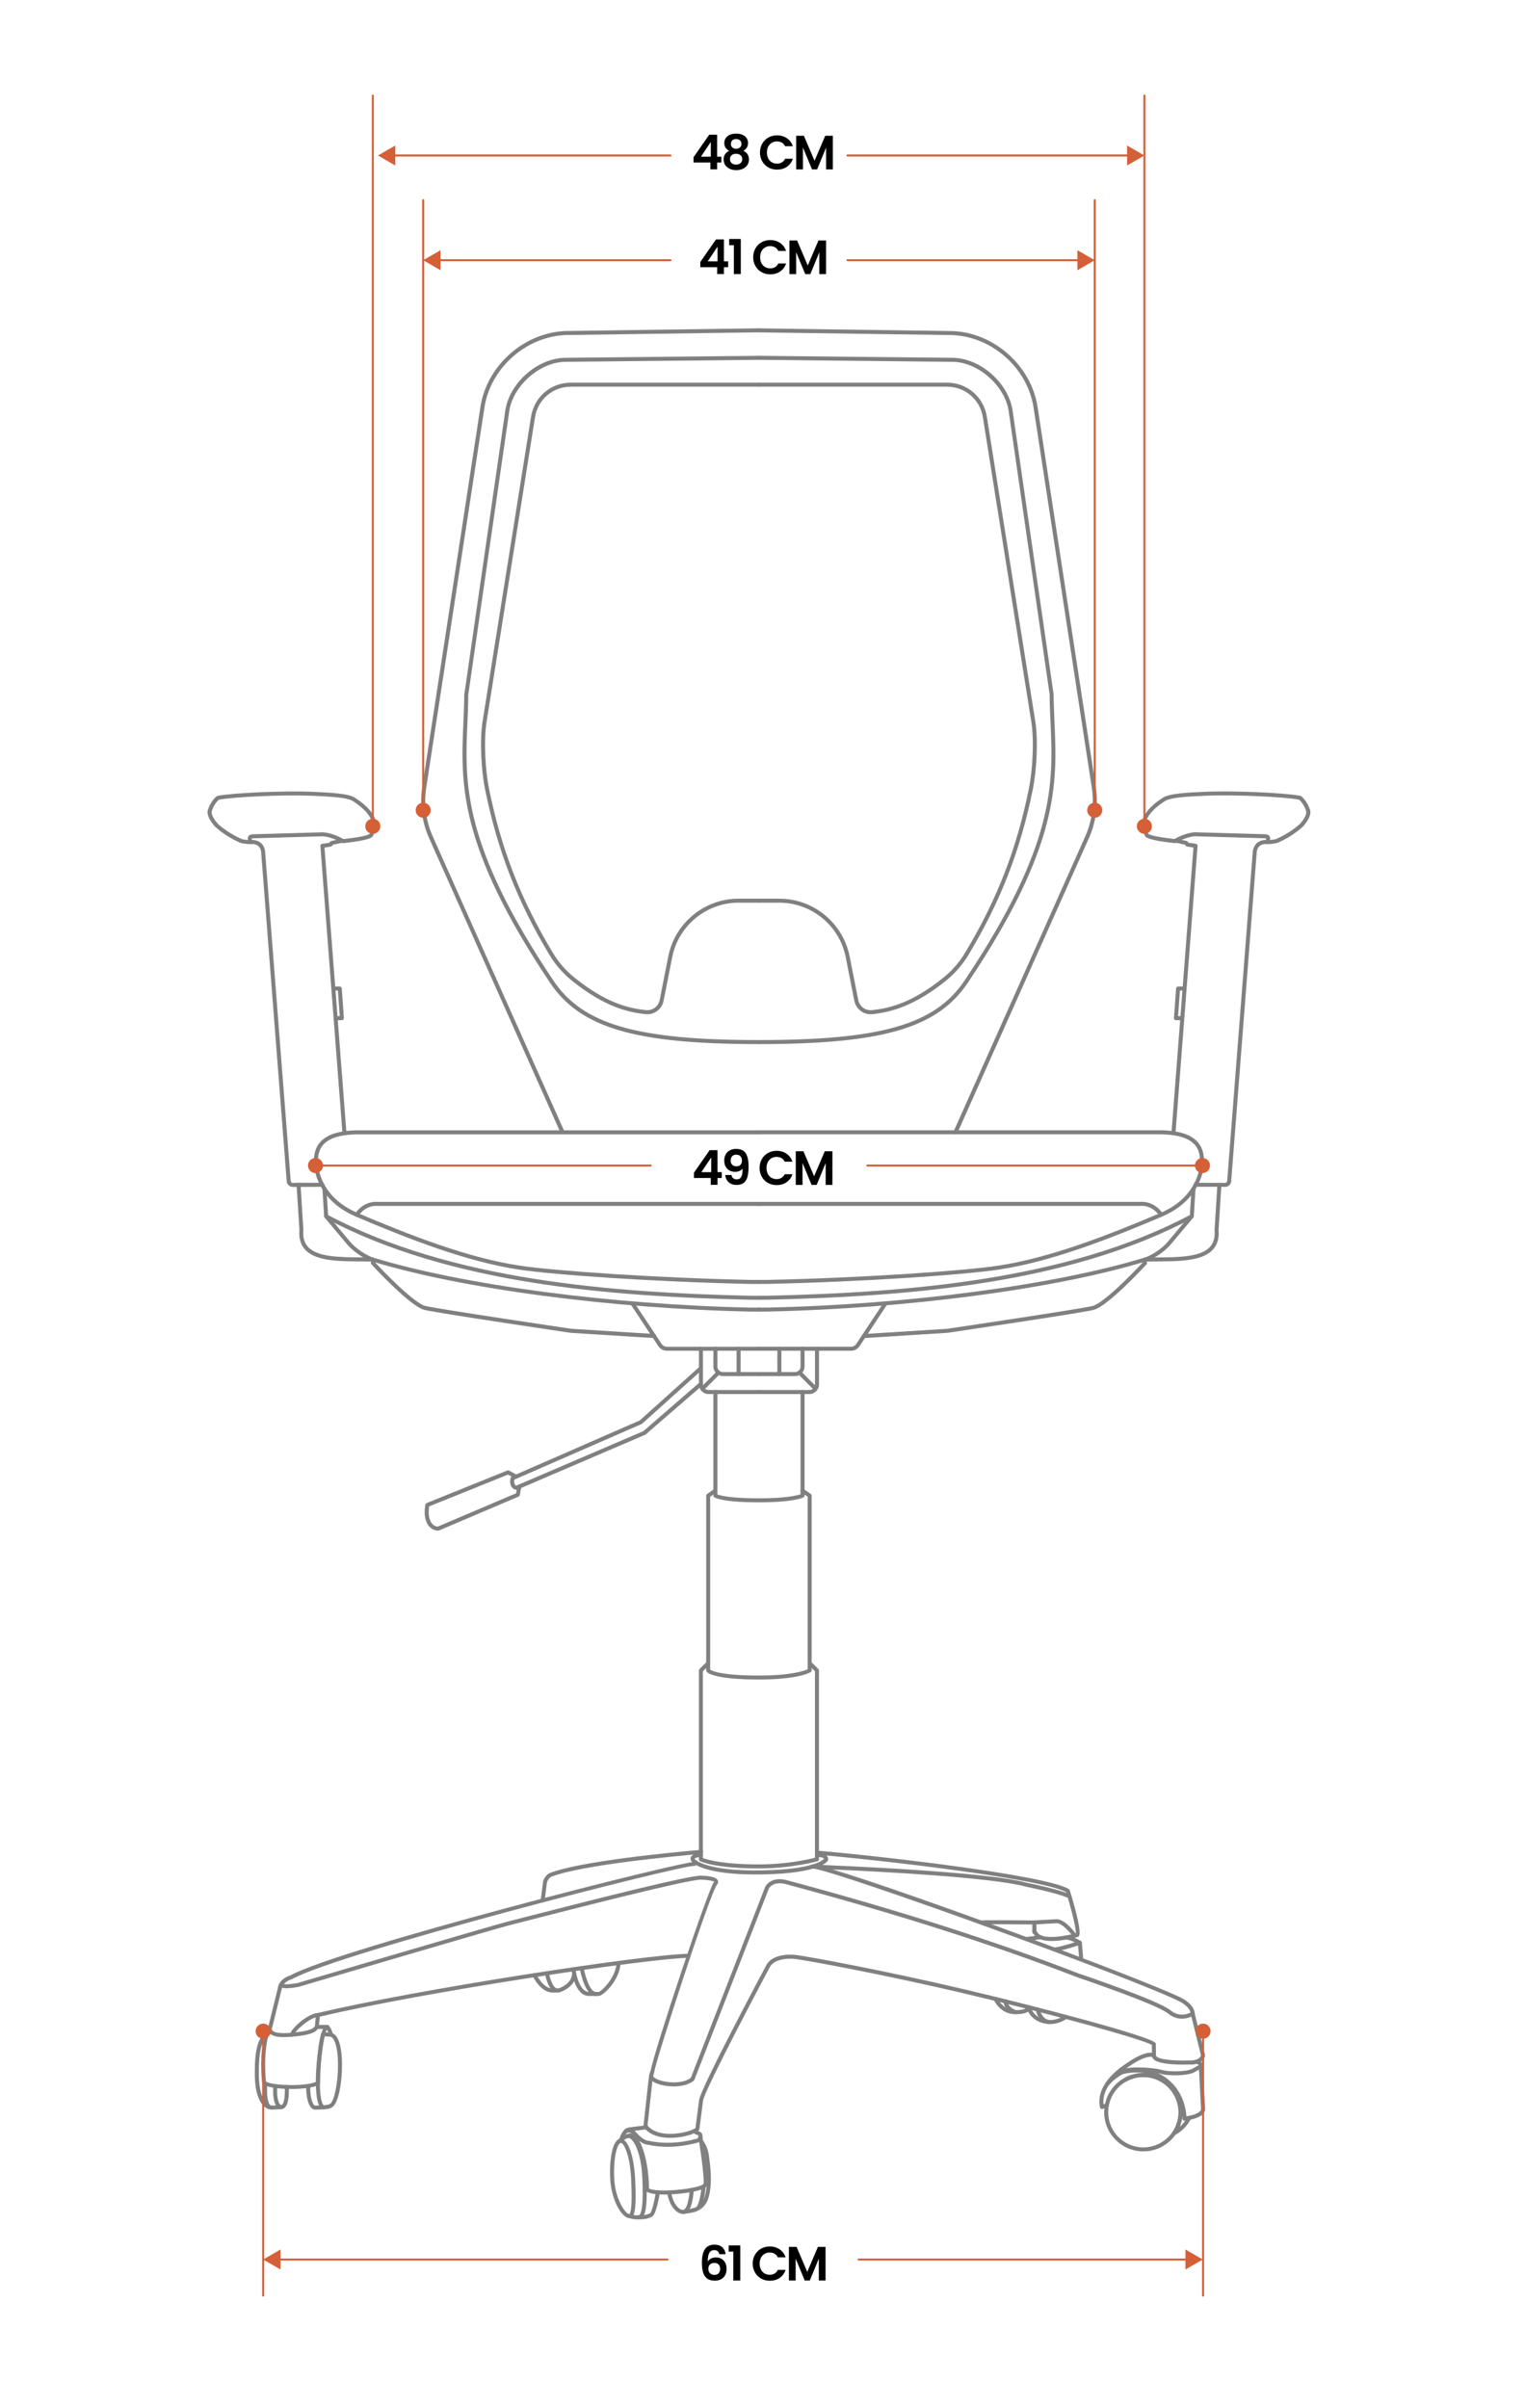 <?xml version="1.0" encoding="utf-8"?>
<!-- Generator: Adobe Illustrator 26.1.0, SVG Export Plug-In . SVG Version: 6.00 Build 0)  -->
<svg version="1.1" xmlns="http://www.w3.org/2000/svg" xmlns:xlink="http://www.w3.org/1999/xlink" x="0px" y="0px"
	 viewBox="0 0 380 600" style="enable-background:new 0 0 380 600;" xml:space="preserve">
<style type="text/css">
	.st0{fill:#808080;}
	.st1{fill:none;stroke:#808080;stroke-linecap:round;stroke-linejoin:round;stroke-miterlimit:10;}
	.st2{fill:#D55F37;}
	.st3{opacity:0.8;fill:#FFFFFF;}
	.st4{fill:#FFFFFF;}
</style>
<g id="Capa_4">
</g>
<g id="Capa_3">
</g>
<g id="Capa_2">
	<g>
		<g>
			<g>
				<g>
					<path class="st0" d="M62.13,210.3c-0.53,0-1.18-0.08-2.04-0.24c-0.04-0.01-0.07-0.02-0.11-0.03c-2.38-1.03-4.52-2.38-6.35-4.02
						c-1.04-1.19-2.04-2.55-1.89-4c0-0.04,0.01-0.07,0.02-0.1c0.5-1.53,1.25-2.72,2.22-3.52c0.06-0.05,0.14-0.09,0.22-0.1
						c3.92-0.77,16.81-1.32,23.77-1.01c5.05,0.23,8.49,0.44,10.26,1.34c2.71,1.72,4.33,3.35,5.15,5.17
						c0.02,0.04,0.03,0.08,0.04,0.13c0.3,1.89,0.12,3.35-0.57,4.48c-0.03,0.06-0.08,0.11-0.13,0.15c-0.81,0.59-2.96,1.04-7.2,1.52
						c-0.11,0.01-0.21-0.01-0.3-0.06c-1.71-0.98-3.27-1.52-4.76-1.65l-17.44,0.5c-0.22,0.01-0.3,0.04-0.32,0.06
						c0.01,0.01,0,0.18,0.26,0.62c0.08,0.15,0.09,0.33,0.01,0.48s-0.23,0.25-0.39,0.27C62.45,210.29,62.3,210.3,62.13,210.3z
						 M60.34,209.09c0.42,0.08,0.95,0.17,1.45,0.2c-0.07-0.29-0.09-0.6,0.07-0.88c0.2-0.35,0.58-0.54,1.15-0.55l17.5-0.5
						c1.65,0.15,3.29,0.7,5.08,1.7c3.6-0.41,5.78-0.84,6.48-1.27c0.5-0.9,0.63-2.1,0.39-3.65c-0.74-1.61-2.24-3.09-4.7-4.66
						c-1.55-0.78-4.9-0.99-9.81-1.21c-7.4-0.33-19.71,0.28-23.41,0.97c-0.77,0.67-1.37,1.65-1.8,2.93
						c-0.08,1.06,0.81,2.23,1.61,3.14C56.05,206.82,58.08,208.1,60.34,209.09z"/>
					<path class="st0" d="M85.83,282.78c-0.26,0-0.48-0.2-0.5-0.46l-5.5-71.55c-0.02-0.26,0.16-0.49,0.42-0.53l1.83-0.27l0.16-0.23
						c0.07-0.1,0.18-0.17,0.3-0.2l2.63-0.57c0.27-0.06,0.54,0.11,0.59,0.38c0.06,0.27-0.11,0.54-0.38,0.59l-2.44,0.53l-0.17,0.25
						c-0.08,0.11-0.2,0.19-0.33,0.21l-1.58,0.24l5.47,71.08c0.02,0.28-0.18,0.52-0.46,0.54C85.85,282.78,85.84,282.78,85.83,282.78z
						"/>
					<path class="st0" d="M72.94,295.71c-0.78,0-1.44-0.62-1.5-1.41l-6.39-82.24c-0.27-1.25-1.04-1.82-2.49-1.78
						c-0.26,0.03-0.5-0.21-0.51-0.49c-0.01-0.28,0.21-0.51,0.49-0.51c1.96-0.04,3.13,0.87,3.5,2.64l6.4,82.31
						c0.02,0.27,0.25,0.49,0.5,0.49c0,0,0.01,0,0.01,0l0.93-0.03l6.45,0c0.28,0,0.5,0.22,0.5,0.5s-0.22,0.5-0.5,0.5l-7.35,0.03
						C72.97,295.71,72.95,295.71,72.94,295.71z"/>
					<path class="st0" d="M85.2,254.17h-1.44c-0.28,0-0.5-0.22-0.5-0.5s0.22-0.5,0.5-0.5h0.9l-0.46-6.38h-1.02
						c-0.28,0-0.5-0.22-0.5-0.5s0.22-0.5,0.5-0.5h1.48c0.26,0,0.48,0.2,0.5,0.46l0.53,7.38c0.01,0.14-0.04,0.27-0.13,0.38
						C85.47,254.11,85.34,254.17,85.2,254.17z"/>
					<path class="st0" d="M189.12,319.89h-2.08c-23.41-0.49-48.67-2.23-57.58-3.55c-13.13-1.94-27.98-7.78-40.77-13.22
						c-6.84-2.91-9.31-7.66-10.17-11.13c-0.62-3.19-0.26-5.55,1.09-7.23c1.61-2.01,4.6-3.03,9.13-3.14h100.37
						c0.28,0,0.5,0.22,0.5,0.5s-0.22,0.5-0.5,0.5H88.76c-4.2,0.1-6.94,1-8.36,2.77c-1.16,1.44-1.45,3.53-0.89,6.38
						c0.8,3.23,3.12,7.68,9.58,10.43c12.73,5.42,27.51,11.23,40.53,13.15c8.88,1.31,34.08,3.05,57.44,3.54h2.06
						c0.28,0,0.5,0.22,0.5,0.5S189.39,319.89,189.12,319.89z"/>
					<path class="st0" d="M189.12,323.83h-2.08c-35.04-0.81-75.03-3.87-106.01-20.35c-0.15-0.08-0.25-0.24-0.26-0.41l-0.43-6.89
						c-0.02-0.28,0.19-0.51,0.47-0.53c0.31-0.01,0.51,0.19,0.53,0.47l0.41,6.61c30.76,16.27,70.48,19.3,105.3,20.11h2.06
						c0.28,0,0.5,0.22,0.5,0.5S189.39,323.83,189.12,323.83z"/>
					<path class="st0" d="M189.12,326.78h-2.08c-34.86-0.74-71.86-5.64-94.28-12.49c-2.26-0.69-4.95-2.69-6.24-4.23l-5.63-6.7
						c-0.18-0.21-0.15-0.53,0.06-0.7c0.21-0.18,0.53-0.15,0.7,0.06l5.63,6.7c1.17,1.39,3.71,3.29,5.77,3.92
						c22.34,6.83,59.24,11.72,94,12.45h2.06c0.28,0,0.5,0.22,0.5,0.5S189.39,326.78,189.12,326.78z"/>
					<path class="st0" d="M92.91,314.31c0,0-0.01,0-0.01,0c-0.97-0.02-1.97-0.03-2.97-0.03c-5.55-0.03-11.29-0.06-13.92-2.95
						c-1.11-1.21-1.58-2.86-1.4-4.9l-0.72-11.23c-0.02-0.28,0.19-0.51,0.47-0.53c0.29-0.02,0.51,0.19,0.53,0.47l0.71,11.3
						c-0.16,1.85,0.22,3.2,1.14,4.21c2.34,2.56,7.85,2.59,13.19,2.62c1.01,0.01,2.01,0.01,2.99,0.03c0.28,0.01,0.49,0.24,0.49,0.51
						C93.4,314.1,93.18,314.31,92.91,314.31z"/>
					<path class="st0" d="M162.97,333.37c-0.01,0-0.02,0-0.03,0l-20.72-1.3c-1.39-0.2-33.07-4.89-36.48-5.72
						c-3.53-0.86-12.81-10.93-13.21-11.36c-0.19-0.2-0.17-0.52,0.03-0.71c0.2-0.19,0.52-0.17,0.71,0.03
						c2.62,2.86,10.02,10.41,12.71,11.06c3.36,0.81,36.02,5.64,36.35,5.69l20.68,1.3c0.28,0.02,0.49,0.25,0.47,0.53
						C163.45,333.17,163.23,333.37,162.97,333.37z"/>
					<path class="st0" d="M189.12,336.53h-22.96c-0.85,0-1.64-0.42-2.11-1.13l-6.87-10.37c-0.15-0.23-0.09-0.54,0.14-0.69
						c0.23-0.15,0.54-0.09,0.69,0.14l6.87,10.37c0.29,0.43,0.76,0.69,1.28,0.69h22.96c0.28,0,0.5,0.22,0.5,0.5
						S189.39,336.53,189.12,336.53z"/>
					<path class="st0" d="M140.18,282.62c-0.19,0-0.37-0.11-0.46-0.3l-32.86-73.64c-1.72-3.92-2.29-8.22-1.67-12.45l14.51-94.75
						c1.52-10.37,10.92-18.72,21.4-19.01l48.01-0.67c0.31-0.01,0.5,0.22,0.51,0.49s-0.22,0.5-0.49,0.51l-48,0.67
						c-10,0.28-18.98,8.26-20.43,18.16l-14.51,94.75c-0.59,4.04-0.04,8.16,1.6,11.9l32.86,73.64c0.11,0.25,0,0.55-0.25,0.66
						C140.32,282.6,140.25,282.62,140.18,282.62z"/>
					<path class="st0" d="M161.28,252.7c-0.16,0-0.32-0.01-0.48-0.03c-4.5-0.5-10.18-1.87-18.13-8.2c-2.3-1.83-4.24-4.04-5.76-6.56
						c-8.02-13.33-12.97-26.07-16.05-41.28c-0.91-4.48-1.38-12.05-0.6-16.96l12.07-75.88c0.78-4.9,4.94-8.45,9.9-8.45h46.89
						c0.28,0,0.5,0.22,0.5,0.5s-0.22,0.5-0.5,0.5h-46.89c-4.46,0-8.21,3.2-8.91,7.61l-12.07,75.88c-0.76,4.79-0.3,12.21,0.59,16.6
						c3.05,15.1,7.96,27.73,15.93,40.96c1.45,2.42,3.31,4.53,5.52,6.29c7.73,6.15,13.04,7.47,17.62,7.99
						c1.65,0.19,3.15-0.9,3.47-2.53l2.14-10.84c1.65-8.35,9.01-14.4,17.52-14.4h5.09c0.28,0,0.5,0.22,0.5,0.5s-0.22,0.5-0.5,0.5
						h-5.09c-8.03,0-14.99,5.72-16.54,13.6l-2.14,10.84C164.96,251.32,163.26,252.7,161.28,252.7z"/>
					<path class="st0" d="M189.12,260.13c-30.88,0-44.5-4-52.07-15.29c-22.94-34.24-22.25-49.79-21.58-64.83
						c0.1-2.27,0.2-4.62,0.22-6.97l10.2-70.62c0.93-6.84,7.8-13.04,14.71-13.27l48.52-0.5c0,0,0,0,0,0c0.27,0,0.5,0.22,0.5,0.49
						c0,0.28-0.22,0.5-0.5,0.51l-48.5,0.5c-6.33,0.21-12.88,6.12-13.74,12.41l-10.2,70.55c-0.01,2.3-0.11,4.66-0.21,6.94
						c-0.66,14.88-1.34,30.26,21.41,64.23c7.34,10.96,20.75,14.85,51.24,14.85c0.28,0,0.5,0.22,0.5,0.5S189.39,260.13,189.12,260.13
						z"/>
					<path class="st0" d="M189.12,347.32h-12.58c-1.31,0-2.38-1.07-2.38-2.38v-8.91c0-0.28,0.22-0.5,0.5-0.5s0.5,0.22,0.5,0.5v8.91
						c0,0.76,0.62,1.38,1.38,1.38h12.58c0.28,0,0.5,0.22,0.5,0.5S189.39,347.32,189.12,347.32z"/>
					<path class="st0" d="M189.12,342.85h-8.98c-1.31,0-2.38-1.07-2.38-2.38v-4.45c0-0.28,0.22-0.5,0.5-0.5s0.5,0.22,0.5,0.5v4.45
						c0,0.76,0.62,1.38,1.38,1.38h8.98c0.28,0,0.5,0.22,0.5,0.5S189.39,342.85,189.12,342.85z"/>
					<path class="st0" d="M184.04,342.85c-0.28,0-0.5-0.22-0.5-0.5v-6.32c0-0.28,0.22-0.5,0.5-0.5s0.5,0.22,0.5,0.5v6.32
						C184.54,342.63,184.31,342.85,184.04,342.85z"/>
					<path class="st0" d="M175.14,346.37c-0.13,0-0.26-0.05-0.35-0.15c-0.2-0.2-0.2-0.51,0-0.71l3.89-3.89c0.2-0.2,0.51-0.2,0.71,0
						s0.2,0.51,0,0.71l-3.89,3.89C175.4,346.33,175.27,346.37,175.14,346.37z"/>
				</g>
				<path class="st0" d="M88.89,303.16c-0.1,0-0.2-0.03-0.29-0.09c-0.23-0.16-0.28-0.47-0.13-0.7c2.31-3.33,5.49-2.93,5.63-2.92
					l95.01,0c0.28,0,0.5,0.22,0.5,0.5s-0.22,0.5-0.5,0.5H94.04c-0.18-0.02-2.8-0.31-4.74,2.49
					C89.2,303.08,89.05,303.16,88.89,303.16z"/>
				<path class="st0" d="M289.35,303.16c-0.16,0-0.31-0.08-0.41-0.22c-1.94-2.8-4.56-2.51-4.68-2.49l-95.14,0
					c-0.28,0-0.5-0.22-0.5-0.5s0.22-0.5,0.5-0.5h95.08c0.07-0.01,3.26-0.4,5.56,2.92c0.16,0.23,0.1,0.54-0.13,0.7
					C289.54,303.13,289.44,303.16,289.35,303.16z"/>
			</g>
			<g>
				<g>
					<path class="st0" d="M316.1,210.3c-0.17,0-0.32-0.01-0.46-0.02c-0.17-0.02-0.32-0.12-0.39-0.27s-0.07-0.33,0.01-0.48
						c0.25-0.42,0.25-0.6,0.24-0.64c0.01,0.01-0.09-0.03-0.3-0.04l-17.5-0.5c-1.43,0.13-2.98,0.67-4.7,1.65
						c-0.09,0.05-0.19,0.08-0.3,0.06c-4.24-0.48-6.39-0.94-7.2-1.52c-0.05-0.04-0.1-0.09-0.13-0.15c-0.68-1.13-0.87-2.6-0.57-4.48
						c0.01-0.04,0.02-0.09,0.04-0.13c0.82-1.82,2.44-3.46,5.11-5.15c1.81-0.92,5.26-1.14,10.31-1.36
						c6.97-0.31,19.85,0.24,23.77,1.01c0.08,0.02,0.16,0.05,0.22,0.1c0.97,0.8,1.72,1.99,2.23,3.52c0.01,0.03,0.02,0.07,0.02,0.1
						c0.16,1.45-0.85,2.81-1.84,3.96c-1.88,1.69-4.02,3.04-6.4,4.06c-0.03,0.01-0.07,0.03-0.11,0.03
						C317.29,210.22,316.63,210.3,316.1,210.3z M297.67,207.35l17.56,0.5c0.57,0.01,0.95,0.2,1.15,0.55
						c0.16,0.28,0.14,0.6,0.07,0.88c0.5-0.03,1.03-0.12,1.45-0.2c2.26-0.98,4.29-2.27,6.03-3.82c0.75-0.87,1.65-2.04,1.57-3.1
						c-0.43-1.27-1.03-2.25-1.8-2.93c-3.7-0.69-16.01-1.3-23.41-0.97c-4.92,0.22-8.26,0.43-9.86,1.23
						c-2.42,1.54-3.92,3.02-4.66,4.63c-0.24,1.55-0.11,2.75,0.39,3.65c0.71,0.43,2.89,0.85,6.48,1.27
						C294.44,208.05,296.08,207.5,297.67,207.35z"/>
					<path class="st0" d="M292.41,282.78c-0.01,0-0.03,0-0.04,0c-0.28-0.02-0.48-0.26-0.46-0.54l5.47-71.08l-1.58-0.24
						c-0.13-0.02-0.25-0.09-0.33-0.21l-0.18-0.25l-2.44-0.53c-0.27-0.06-0.44-0.32-0.38-0.59c0.06-0.27,0.33-0.44,0.59-0.38
						l2.63,0.57c0.12,0.03,0.23,0.1,0.3,0.2l0.17,0.23l1.83,0.27c0.26,0.04,0.44,0.27,0.42,0.53l-5.5,71.55
						C292.88,282.59,292.67,282.78,292.41,282.78z"/>
					<path class="st0" d="M305.3,295.71c-0.02,0-0.03,0-0.05,0l-0.93-0.03l-6.42,0c-0.28,0-0.5-0.22-0.5-0.5s0.22-0.5,0.5-0.5
						l7.38,0.03c0.26-0.02,0.49-0.21,0.51-0.48l6.39-82.25c0.38-1.84,1.58-2.76,3.51-2.7c0.28,0.01,0.5,0.24,0.49,0.51
						c-0.01,0.28-0.21,0.51-0.51,0.49c-1.48-0.04-2.23,0.53-2.5,1.84l-6.38,82.18C306.74,295.08,306.08,295.71,305.3,295.71z"/>
					<path class="st0" d="M294.47,254.17h-1.44c-0.14,0-0.27-0.06-0.37-0.16c-0.09-0.1-0.14-0.24-0.13-0.38l0.53-7.38
						c0.02-0.26,0.24-0.46,0.5-0.46h1.48c0.28,0,0.5,0.22,0.5,0.5s-0.22,0.5-0.5,0.5h-1.02l-0.46,6.38h0.9c0.28,0,0.5,0.22,0.5,0.5
						S294.75,254.17,294.47,254.17z"/>
					<path class="st0" d="M189.12,319.89c-0.28,0-0.5-0.22-0.5-0.5s0.22-0.5,0.5-0.5h2.08c23.35-0.49,48.55-2.22,57.43-3.54
						c13.02-1.93,27.79-7.73,40.53-13.15c6.46-2.75,8.78-7.21,9.59-10.46c0.55-2.83,0.26-4.92-0.9-6.36
						c-1.42-1.76-4.16-2.67-8.37-2.77H189.12c-0.28,0-0.5-0.22-0.5-0.5s0.22-0.5,0.5-0.5h100.36c4.54,0.11,7.53,1.13,9.14,3.14
						c1.35,1.68,1.71,4.04,1.1,7.2c-0.87,3.5-3.33,8.25-10.17,11.16c-12.79,5.45-27.64,11.28-40.77,13.22
						c-8.91,1.32-34.17,3.06-57.56,3.55H189.12z"/>
					<path class="st0" d="M189.12,323.83c-0.28,0-0.5-0.22-0.5-0.5s0.22-0.5,0.5-0.5h2.08c34.81-0.81,74.53-3.83,105.29-20.11
						l0.41-6.61c0.02-0.27,0.24-0.48,0.53-0.47c0.28,0.02,0.48,0.25,0.47,0.53l-0.43,6.89c-0.01,0.17-0.11,0.33-0.26,0.41
						c-30.98,16.49-70.96,19.54-105.99,20.35H189.12z"/>
					<path class="st0" d="M189.12,326.78c-0.28,0-0.5-0.22-0.5-0.5s0.22-0.5,0.5-0.5h2.08c34.75-0.73,71.65-5.62,93.99-12.45
						c2.06-0.63,4.6-2.52,5.77-3.92l5.63-6.7c0.18-0.21,0.49-0.24,0.7-0.06c0.21,0.18,0.24,0.49,0.06,0.7l-5.63,6.7
						c-1.29,1.54-3.97,3.54-6.24,4.23c-22.42,6.85-59.42,11.76-94.27,12.49H189.12z"/>
					<path class="st0" d="M285.33,314.31c-0.27,0-0.49-0.22-0.5-0.49c-0.01-0.28,0.21-0.51,0.49-0.51c0.97-0.02,1.98-0.03,2.99-0.03
						c5.34-0.03,10.86-0.06,13.19-2.62c0.92-1.01,1.3-2.37,1.14-4.14l0.71-11.38c0.02-0.27,0.24-0.47,0.53-0.47
						c0.28,0.02,0.49,0.25,0.47,0.53l-0.71,11.3c0.18,1.96-0.29,3.61-1.4,4.83c-2.63,2.89-8.37,2.92-13.92,2.95
						c-1,0.01-2,0.01-2.97,0.03C285.34,314.31,285.34,314.31,285.33,314.31z"/>
					<path class="st0" d="M215.26,333.37c-0.26,0-0.48-0.2-0.5-0.47c-0.02-0.28,0.19-0.51,0.47-0.53l20.72-1.3
						c0.29-0.04,32.94-4.87,36.3-5.69c2.68-0.65,10.08-8.21,12.71-11.06c0.19-0.2,0.5-0.22,0.71-0.03c0.2,0.19,0.22,0.5,0.03,0.71
						c-0.39,0.43-9.68,10.5-13.21,11.36c-3.41,0.83-35.09,5.51-36.44,5.71l-20.76,1.31C215.28,333.37,215.27,333.37,215.26,333.37z"
						/>
					<path class="st0" d="M212.08,336.53h-22.96c-0.28,0-0.5-0.22-0.5-0.5s0.22-0.5,0.5-0.5h22.96c0.52,0,0.99-0.26,1.28-0.69
						l6.87-10.37c0.15-0.23,0.46-0.29,0.69-0.14c0.23,0.15,0.29,0.46,0.14,0.69l-6.87,10.37
						C213.72,336.11,212.93,336.53,212.08,336.53z"/>
					<path class="st0" d="M238.06,282.62c-0.07,0-0.14-0.01-0.2-0.04c-0.25-0.11-0.37-0.41-0.25-0.66l32.86-73.64
						c1.64-3.74,2.19-7.86,1.6-11.9l-14.51-94.74c-1.46-9.91-10.43-17.88-20.44-18.16l-47.99-0.67c-0.28,0-0.5-0.23-0.49-0.51
						s0.24-0.51,0.51-0.49l48,0.67c10.48,0.29,19.88,8.65,21.41,19.01l14.51,94.74c0.62,4.23,0.04,8.54-1.67,12.45l-32.86,73.65
						C238.43,282.51,238.25,282.62,238.06,282.62z"/>
					<path class="st0" d="M216.96,252.7c-1.98,0-3.69-1.38-4.08-3.36l-2.14-10.84c-1.55-7.88-8.51-13.6-16.54-13.6h-5.09
						c-0.28,0-0.5-0.22-0.5-0.5s0.22-0.5,0.5-0.5h5.09c8.51,0,15.87,6.06,17.52,14.4l2.14,10.84c0.32,1.63,1.8,2.72,3.47,2.53
						c4.58-0.51,9.89-1.83,17.62-7.99c2.21-1.76,4.07-3.88,5.52-6.29c7.96-13.23,12.87-25.87,15.92-40.96
						c0.89-4.4,1.35-11.81,0.59-16.6l-12.07-75.88c-0.7-4.41-4.45-7.61-8.91-7.61h-46.89c-0.28,0-0.5-0.22-0.5-0.5s0.22-0.5,0.5-0.5
						h46.89c4.96,0,9.12,3.55,9.9,8.45l12.07,75.88c0.78,4.91,0.31,12.48-0.6,16.96c-3.08,15.21-8.03,27.95-16.05,41.28
						c-1.52,2.52-3.45,4.73-5.76,6.56c-7.95,6.33-13.62,7.69-18.13,8.2C217.28,252.69,217.12,252.7,216.96,252.7z"/>
					<path class="st0" d="M189.12,260.13c-0.28,0-0.5-0.22-0.5-0.5s0.22-0.5,0.5-0.5c30.48,0,43.89-3.89,51.24-14.85
						c22.75-33.97,22.07-49.35,21.41-64.23c-0.1-2.28-0.21-4.64-0.22-7.01l-10.19-70.48c-0.85-6.29-7.41-12.2-13.75-12.41
						l-48.49-0.5c-0.28,0-0.5-0.23-0.5-0.51c0-0.27,0.23-0.49,0.5-0.49c0,0,0,0,0,0l48.5,0.5c6.91,0.23,13.79,6.43,14.72,13.27
						l10.2,70.54c0.02,2.42,0.12,4.77,0.22,7.04c0.67,15.04,1.36,30.59-21.58,64.83C233.62,256.13,220,260.13,189.12,260.13z"/>
					<path class="st0" d="M201.7,347.32h-12.58c-0.28,0-0.5-0.22-0.5-0.5s0.22-0.5,0.5-0.5h12.58c0.76,0,1.38-0.62,1.38-1.38v-8.91
						c0-0.28,0.22-0.5,0.5-0.5s0.5,0.22,0.5,0.5v8.91C204.08,346.25,203.01,347.32,201.7,347.32z"/>
					<path class="st0" d="M198.1,342.85h-8.98c-0.28,0-0.5-0.22-0.5-0.5s0.22-0.5,0.5-0.5h8.98c0.76,0,1.38-0.62,1.38-1.38v-4.45
						c0-0.28,0.22-0.5,0.5-0.5s0.5,0.22,0.5,0.5v4.45C200.48,341.79,199.41,342.85,198.1,342.85z"/>
					<path class="st0" d="M194.2,342.85c-0.28,0-0.5-0.22-0.5-0.5v-6.32c0-0.28,0.22-0.5,0.5-0.5s0.5,0.22,0.5,0.5v6.32
						C194.7,342.63,194.48,342.85,194.2,342.85z"/>
					<path class="st0" d="M203.09,346.37c-0.13,0-0.26-0.05-0.35-0.15l-3.89-3.89c-0.2-0.2-0.2-0.51,0-0.71s0.51-0.2,0.71,0
						l3.89,3.89c0.2,0.2,0.2,0.51,0,0.71C203.35,346.33,203.22,346.37,203.09,346.37z"/>
				</g>
				<path class="st0" d="M189.12,374.3c-9.17,0-10.98-1.14-11.16-1.27c-0.13-0.09-0.2-0.24-0.2-0.4v-25.81c0-0.28,0.22-0.5,0.5-0.5
					s0.5,0.22,0.5,0.5v25.5c0.65,0.27,3.09,0.98,10.36,0.98c6.81,0,9.56-0.73,10.36-1.01v-25.47c0-0.28,0.22-0.5,0.5-0.5
					s0.5,0.22,0.5,0.5v25.81c0,0.18-0.1,0.35-0.26,0.44C200.12,373.12,197.84,374.3,189.12,374.3z"/>
				<path class="st0" d="M189.12,418.44c-11.21,0-12.85-1.66-13.07-1.99c-0.05-0.08-0.08-0.18-0.08-0.27v-43.54
					c0-0.16,0.08-0.32,0.21-0.41l1.79-1.24c0.23-0.16,0.54-0.1,0.7,0.13c0.16,0.23,0.1,0.54-0.13,0.7l-1.58,1.1v43.07
					c0.42,0.29,2.69,1.47,12.15,1.47c8.05,0,11.31-1.19,12.15-1.57v-42.98l-1.58-1.1c-0.23-0.16-0.28-0.47-0.13-0.7
					c0.16-0.23,0.47-0.28,0.7-0.13l1.79,1.24c0.13,0.09,0.21,0.25,0.21,0.41v43.54c0,0.17-0.09,0.33-0.23,0.42
					C201.92,416.67,199.05,418.44,189.12,418.44z"/>
				<path class="st0" d="M189.12,465.51c-11.13,0-14.55-1.75-14.7-1.82c-0.16-0.09-0.27-0.26-0.27-0.44v-47.07
					c0-0.13,0.05-0.26,0.15-0.36l1.81-1.77c0.2-0.19,0.52-0.19,0.71,0.01c0.19,0.2,0.19,0.51-0.01,0.71l-1.66,1.62v46.53
					c0.98,0.38,4.81,1.59,13.96,1.59c6.91,0,12.51-1.28,13.96-1.65v-46.47l-1.66-1.62c-0.2-0.19-0.2-0.51-0.01-0.71
					c0.19-0.2,0.51-0.2,0.71-0.01l1.81,1.77c0.1,0.09,0.15,0.22,0.15,0.36v47.07c0,0.22-0.15,0.42-0.37,0.48
					C203.65,463.74,197.28,465.51,189.12,465.51z"/>
				<path class="st0" d="M188.23,467.02c-13.08,0-15.7-2.97-15.81-3.11c-0.43-0.53-0.39-0.96-0.28-1.22c0.24-0.58,1-0.91,2.46-1.06
					c0.26-0.02,0.52,0.17,0.55,0.44c0.03,0.27-0.17,0.52-0.44,0.55c-1.39,0.15-1.62,0.42-1.64,0.45c0.01,0,0.02,0.07,0.13,0.21
					c0.02,0.02,2.83,3.01,16.88,2.72c12.14-0.24,14.82-2.41,15.25-2.87c-0.01-0.06-0.04-0.1-0.07-0.12c-0.1-0.1-0.45-0.36-1.67-0.33
					c0,0,0,0,0,0c-0.27,0-0.5-0.22-0.5-0.49c0-0.28,0.22-0.5,0.5-0.51c1.21-0.01,1.98,0.19,2.41,0.64c0.25,0.27,0.38,0.61,0.36,1
					c0,0.07-0.02,0.13-0.05,0.19c-0.16,0.33-1.97,3.21-16.19,3.5C189.45,467.02,188.83,467.02,188.23,467.02z"/>
			</g>
			<path class="st0" d="M128.68,371.17c-0.01,0-0.02,0-0.03,0c-0.48-0.03-0.89-0.29-1.18-0.74c-0.41-0.66-0.48-1.61-0.16-2.36
				c0.05-0.12,0.14-0.21,0.26-0.26l31.85-13.92l14.77-13.27c0.21-0.18,0.52-0.17,0.71,0.04c0.18,0.21,0.17,0.52-0.04,0.71
				l-14.83,13.32c-0.04,0.04-0.08,0.06-0.13,0.09l-31.73,13.86c-0.11,0.42-0.06,0.93,0.15,1.26c0.08,0.14,0.18,0.22,0.29,0.26
				l31.71-13.6l14.01-12.14c0.21-0.18,0.52-0.16,0.71,0.05c0.18,0.21,0.16,0.52-0.05,0.71l-14.07,12.19
				c-0.04,0.03-0.08,0.06-0.13,0.08l-31.91,13.69C128.81,371.16,128.75,371.17,128.68,371.17z"/>
			<path class="st0" d="M109.16,381.36c-0.01,0-0.02,0-0.03,0c-0.95-0.06-1.76-0.49-2.34-1.24c-1.1-1.45-1.12-3.68-0.77-5.28
				c0.04-0.16,0.15-0.3,0.3-0.36l20.09-8.11c0.14-0.05,0.29-0.05,0.42,0.02l1.71,0.91c0.24,0.13,0.34,0.43,0.21,0.68
				c-0.13,0.25-0.43,0.34-0.68,0.21l-1.5-0.8l-19.63,7.92c-0.3,1.65-0.06,3.28,0.64,4.2c0.38,0.5,0.88,0.78,1.49,0.84l19.52-8.3
				l0.33-1.77c0.05-0.27,0.32-0.45,0.58-0.4c0.27,0.05,0.45,0.31,0.4,0.58l-0.38,2.04c-0.03,0.17-0.14,0.3-0.3,0.37l-19.88,8.46
				C109.29,381.34,109.22,381.36,109.16,381.36z"/>
			<g>
				<g>
					<g>
						<g>
							<path class="st0" d="M70.71,507.54c-1.97,0-3.19-0.4-3.71-1.2c-0.39-0.61-0.25-1.27-0.09-1.62l2.29-9.26
								c0.28-2.37,2.71-3.17,3.16-3.3c12.54-6.84,98.66-28.8,100.82-28.25c0.27,0.07,0.43,0.34,0.36,0.61
								c-0.07,0.26-0.31,0.42-0.58,0.37c-3.33-0.22-88.15,21.55-100.17,28.18c-0.04,0.02-0.08,0.04-0.12,0.05
								c-0.09,0.02-2.25,0.6-2.49,2.53l-2.32,9.38c-0.01,0.04-0.03,0.08-0.05,0.12c0,0.01-0.18,0.36,0.02,0.67
								c0.19,0.29,0.99,0.93,4.2,0.68c5.47-0.41,6.04-1.17,6.42-1.67l0.01-0.02l0.26-2.81c0.02-0.21,0.17-0.39,0.38-0.44
								c23.77-5.72,80.96-14.58,92.44-14.78c0.26,0.01,0.5,0.22,0.51,0.49c0,0.28-0.22,0.5-0.49,0.51
								c-10.38,0.18-66.38,8.58-91.88,14.67l-0.24,2.6c-0.01,0.1-0.05,0.19-0.11,0.27l-0.09,0.12c-0.55,0.72-1.23,1.61-7.14,2.06
								C71.62,507.52,71.15,507.54,70.71,507.54z"/>
							<path class="st0" d="M166.98,532.64c-0.37,0-0.73-0.01-1.08-0.04c-2.49-0.2-4.38-1.09-5.47-2.58
								c-0.07-0.1-0.11-0.23-0.09-0.35l1.21-11.02c0.06-0.52,0.29-2.25,0.57-2.74l0.01,0c0.85-4.87,14.26-45.08,15.76-46.99
								c0.04-0.06,0.05-0.09,0.05-0.09c-0.18-0.22-1.74-0.5-3.26-0.52c-0.03,0-0.06,0-0.09,0c-3.36,0-32.15,7.38-43.05,10.18
								c-2.35,0.6-4.08,1.05-4.89,1.25c-3.34,0.83-51.8,15.14-52.29,15.29c-3.57,0.66-4.57,0.22-4.8-0.27
								c-0.11-0.25,0-0.55,0.25-0.66c0.21-0.1,0.45-0.03,0.59,0.14c0.12,0.06,0.85,0.36,3.72-0.17
								c1.95-0.58,48.92-14.45,52.28-15.29c0.8-0.2,2.53-0.64,4.88-1.25c19.98-5.13,40.73-10.34,43.43-10.21
								c1.07,0.01,3.66,0.15,4.14,1.15c0.09,0.2,0.2,0.6-0.18,1.07c-1.87,2.39-15.24,43.83-15.62,46.55
								c0.01,0.11-0.01,0.22-0.06,0.31c-0.12,0.22-0.33,1.4-0.45,2.36l-1.19,10.81c1.18,1.46,3.16,1.91,4.63,2.03
								c3.16,0.26,6.41-0.73,7.31-1.4l0.9-6.91c0.28-2.77,15.07-30.51,16.75-33.66c1.71-3.22,7.06-2.6,7.29-2.57
								c2.99,0.36,22.07,3.87,42.01,8.56c16.69,3.92,46.91,11.77,47.72,13.43c0.04,0.08,0.05,0.18,0.05,0.27h0l0.03,2.77
								c0,0.06,0,0.14,0.11,0.25c0.94,0.94,5.46,1.12,8.1,1.01c2.38,0.14,2.91-0.94,3.01-1.25l-2.55-10.31
								c-0.09-1.8-2.66-3.07-2.69-3.08c-11.02-5.6-84.08-32.08-91.23-33.14c-0.33-0.01-0.52-0.02-0.55-0.02
								c-0.26-0.01-0.47-0.21-0.48-0.47c-0.02-0.26,0.17-0.48,0.42-0.52c0.1-0.02,0.24-0.01,0.43,0.01
								c4.29,0.16,42.75,1.65,53.15,4.49c1.61,0.33,9.83,2.06,11.08,3.13c0.21,0.18,0.24,0.49,0.06,0.7
								c-0.18,0.21-0.49,0.24-0.71,0.06c-0.81-0.69-6.97-2.16-10.66-2.92c-8.44-2.3-36.38-3.74-48.07-4.26
								c18.5,5.47,78.38,27.67,87.01,32.05c0.12,0.06,3.12,1.54,3.23,3.84l2.57,10.33c0.02,0.06,0.02,0.13,0.01,0.19
								c-0.01,0.1-0.38,2.4-4.03,2.18c-0.69,0.03-7.25,0.26-8.8-1.3c-0.28-0.28-0.42-0.62-0.4-0.98l-0.03-2.58
								c-2.03-1.31-24.03-7.5-47.01-12.9c-19.9-4.68-38.93-8.18-41.9-8.54c-0.05,0-4.89-0.57-6.28,2.04
								c-6.58,12.32-16.45,31.35-16.64,33.3l-0.92,7.12c-0.01,0.11-0.07,0.21-0.15,0.29C173.18,531.72,169.98,532.64,166.98,532.64z
								 M287.05,509.12C287.05,509.12,287.05,509.12,287.05,509.12S287.05,509.12,287.05,509.12z M287.06,509.12
								C287.06,509.12,287.06,509.12,287.06,509.12C287.06,509.12,287.06,509.12,287.06,509.12z"/>
							<path class="st0" d="M167.86,519.82c-2.11,0-4.21-0.52-5.3-1.31c-0.98-0.71-0.82-1.43-0.71-1.71c0.1-0.26,0.4-0.38,0.65-0.28
								c0.26,0.1,0.38,0.4,0.28,0.65c-0.08,0.19,0.23,0.43,0.37,0.53c1.58,1.14,6.68,1.82,8.99-0.02l18.55-47.62
								c0.07-0.15,1.39-2.62,5.3-1.64c28.11,7.56,51.91,15.17,72.77,23.26c0.79,0.27,19.97,6.74,22.93,9.19
								c2.61,2.15,5.22,0.41,5.24,0.39c0.23-0.16,0.54-0.1,0.7,0.13c0.16,0.23,0.1,0.54-0.13,0.7c-0.03,0.02-3.26,2.19-6.45-0.44
								c-2.83-2.33-22.44-8.95-22.63-9.02c-20.85-8.08-44.62-15.68-72.68-23.23c-3.1-0.78-4.1,1.01-4.14,1.09l-18.57,47.69
								c-0.03,0.08-0.08,0.14-0.14,0.2C171.66,519.4,169.75,519.82,167.86,519.82z"/>
							<path class="st0" d="M262.05,483.59c-1.62,0-3.15-0.28-4.03-1.14c-0.15-0.16-0.79-0.9-0.79-1.63c0-0.28,0.22-0.5,0.5-0.5
								s0.5,0.22,0.5,0.5c0,0.26,0.3,0.71,0.51,0.94c1.63,1.58,7.08,0.53,9.33-0.08c0.15-1-1.09-5.96-2.41-10.26
								c-6.25-3.4-46.28-7.99-62.12-9.34c-0.27-0.02-0.48-0.27-0.46-0.54c0.02-0.28,0.27-0.48,0.54-0.46
								c16.05,1.38,56.89,6.08,62.71,9.57c0.11,0.06,0.18,0.16,0.22,0.28c1.19,3.85,3.08,10.46,2.27,11.48
								c-0.07,0.08-0.15,0.14-0.25,0.17C268.05,482.72,264.9,483.59,262.05,483.59z"/>
							<path class="st0" d="M257.74,481.89c-0.28,0-0.5-0.22-0.5-0.5v-1.92c-4.95-0.05-12.09-0.09-12.71,0
								c-0.27,0.04-0.53-0.15-0.56-0.43c-0.04-0.27,0.15-0.53,0.43-0.56c0.92-0.13,12.09-0.02,13.36,0c0.27,0,0.5,0.23,0.5,0.5v2.42
								C258.24,481.66,258.01,481.89,257.74,481.89z"/>
							<path class="st0" d="M135.23,473.97c-0.02,0-0.04,0-0.07,0c-0.27-0.04-0.47-0.29-0.43-0.56l0.53-4.11
								c0.08-1.58,1.41-2.48,1.46-2.52c0.03-0.02,0.06-0.04,0.09-0.05c7.56-3.04,30.9-5.24,37.87-5.85
								c0.27-0.04,0.52,0.18,0.54,0.46c0.02,0.27-0.18,0.52-0.46,0.54c-6.92,0.6-30.04,2.78-37.53,5.76
								c-0.17,0.13-0.94,0.77-0.99,1.75l-0.53,4.15C135.69,473.79,135.48,473.97,135.23,473.97z"/>
							<path class="st0" d="M267.8,482.75c-0.16,0-0.31-0.07-0.41-0.21c-0.65-0.93-2.66-3.34-4.05-3.38l-5.58,0.31
								c-0.26,0.03-0.51-0.2-0.53-0.47c-0.02-0.28,0.2-0.51,0.47-0.53l5.63-0.31c2.18,0.06,4.61,3.42,4.88,3.81
								c0.16,0.23,0.1,0.54-0.12,0.7C268,482.72,267.9,482.75,267.8,482.75z"/>
							<path class="st0" d="M72.73,507.44c-0.05,0-0.11-0.01-0.16-0.03c-0.26-0.09-0.4-0.37-0.31-0.63
								c0.63-1.86,4.82-5.24,6.93-5.24c0.03,0,0.06,0,0.09,0c0.28,0.01,0.49,0.25,0.47,0.52c-0.01,0.28-0.23,0.49-0.52,0.48
								c-0.02,0-0.04,0-0.06,0c-1.63,0-5.47,3.1-5.97,4.56C73.13,507.31,72.93,507.44,72.73,507.44z"/>
							<path class="st0" d="M72.58,520.46c-3.26,0-6.49-0.46-7.17-1.32c-0.06-0.07-0.11-0.2-0.12-0.29
								c-0.41-4.53-0.21-8.62,0.54-11.55c0.23-0.97,0.93-1.38,1.31-1.46c0.28-0.06,0.54,0.11,0.6,0.38c0.06,0.27-0.1,0.53-0.37,0.6
								c-0.05,0.02-0.44,0.15-0.58,0.73c-0.72,2.79-0.9,6.71-0.53,11.05c1.16,0.94,9.53,1.38,12.49,0.08
								c0.07-2.96,0.38-10.45,1.75-13.18h-1.53c-0.28,0-0.5-0.22-0.5-0.5s0.22-0.5,0.5-0.5h2.58c0.25,0,0.46,0.18,0.49,0.42
								c0.04,0.24-0.11,0.48-0.34,0.55c-0.92,0.3-1.82,6.49-1.96,13.53c0,0.18-0.1,0.34-0.26,0.43
								C78.2,520.13,75.37,520.46,72.58,520.46z"/>
							<path class="st0" d="M78.83,525.6c-0.14,0-0.28,0-0.42,0c-1.74-0.19-2.21-3.95-2.08-5.92c0.02-0.27,0.23-0.48,0.53-0.47
								c0.28,0.02,0.49,0.25,0.47,0.53c-0.16,2.5,0.6,4.79,1.15,4.85c2.96,0.03,3.57-0.31,3.59-0.32c0.05-0.06,0.04-0.04,0.11-0.07
								c1.27-0.54,2.5-7.44,1.88-12.69c-0.28-2.42-0.94-3.95-1.77-4.09l-1.81-0.1c-0.28-0.02-0.49-0.25-0.47-0.53
								c0.01-0.27,0.22-0.48,0.53-0.47l1.87,0.11c1.42,0.24,2.29,1.91,2.65,4.96c0.55,4.72-0.31,12.65-2.42,13.7
								C82.05,525.5,80.34,525.6,78.83,525.6z"/>
							<path class="st0" d="M82.37,507.44c-0.02,0-0.04,0-0.06,0c-0.27-0.03-0.47-0.28-0.44-0.55c0.05-0.46-0.4-1.21-0.7-1.57
								c-0.17-0.21-0.14-0.53,0.07-0.7c0.21-0.18,0.53-0.14,0.7,0.07c0.11,0.13,1.04,1.3,0.92,2.32
								C82.83,507.25,82.62,507.44,82.37,507.44z"/>
							<path class="st0" d="M67.57,525.6c-2.65-0.23-4.18-3.86-4.07-9.48c-0.03-5.12,0.72-8.08,2.44-9.56
								c0.21-0.18,0.52-0.16,0.71,0.05c0.18,0.21,0.16,0.52-0.05,0.71c-1.46,1.26-2.12,4.06-2.1,8.81c-0.1,4.9,1.14,8.3,3.09,8.48
								l2.4-0.1c0.14,0,0.24-0.05,0.34-0.16c0.28-0.3,0.74-1.26,0.63-4.38c-0.01-0.28,0.21-0.51,0.48-0.52
								c0.3-0.03,0.51,0.21,0.52,0.48c0.09,2.73-0.2,4.35-0.91,5.1c-0.28,0.3-0.64,0.46-1.03,0.47L67.57,525.6z"/>
							<path class="st0" d="M80.72,525.53c-0.24,0-0.6-0.08-0.93-0.49c-1.51-1.85-1.44-10.14,0.16-18.1
								c0.05-0.27,0.32-0.45,0.59-0.39c0.27,0.05,0.45,0.32,0.39,0.59c-1.61,8.02-1.52,15.87-0.37,17.27
								c0.06,0.07,0.12,0.12,0.16,0.12c0.28,0,0.5,0.22,0.5,0.5S81,525.53,80.72,525.53z"/>
							<path class="st0" d="M70.01,525.5c-0.04,0-0.08,0-0.12-0.02c-2.18-0.56-1.84-5.21-1.79-5.74c0.02-0.27,0.26-0.48,0.54-0.45
								c0.27,0.02,0.48,0.27,0.45,0.54c-0.12,1.41-0.03,4.4,1.04,4.68c0.27,0.07,0.43,0.34,0.36,0.61
								C70.44,525.35,70.23,525.5,70.01,525.5z"/>
							<path class="st0" d="M67.25,525.5c-0.02,0-0.04,0-0.06,0c-0.46-0.06-1.95-0.69-1.59-6.46c0.02-0.27,0.24-0.49,0.53-0.47
								c0.28,0.02,0.49,0.25,0.47,0.53c-0.3,4.82,0.76,5.41,0.78,5.42c0.27,0.03,0.44,0.28,0.4,0.55
								C67.75,525.32,67.51,525.5,67.25,525.5z"/>
							<path class="st0" d="M139.26,496.42h-1.92c-2.75-0.29-4.54-3.94-4.62-4.1c-0.12-0.25-0.02-0.55,0.23-0.67
								c0.25-0.12,0.55-0.02,0.67,0.23c0.02,0.03,1.62,3.3,3.77,3.53l1.79,0c0.47-0.16,3.38-1.25,3.38-3.79c0-0.28,0.22-0.5,0.5-0.5
								s0.5,0.22,0.5,0.5c0,3.5-3.99,4.72-4.16,4.77C139.36,496.41,139.31,496.42,139.26,496.42z"/>
							<path class="st0" d="M149.09,497.29c-0.04,0-0.09,0-0.12-0.01l-2.21,0.01c-3.6-0.07-4.33-6.33-4.36-6.59
								c-0.03-0.27,0.17-0.52,0.44-0.55c0.26-0.04,0.52,0.17,0.55,0.44c0.18,1.57,1.13,5.66,3.38,5.7l2.24-0.01
								c0.06,0.01,0.09,0.01,0.14,0.02c0.6-0.09,4.26-3.38,4.49-7.25c0.02-0.28,0.23-0.48,0.53-0.47c0.28,0.02,0.49,0.25,0.47,0.53
								c-0.21,3.45-2.81,6.54-4.4,7.68C149.67,497.19,149.32,497.29,149.09,497.29z"/>
							<path class="st0" d="M148.46,497.29c-2.6,0-3.79-5.7-4-6.85c-0.05-0.27,0.13-0.53,0.4-0.58c0.26-0.05,0.53,0.13,0.58,0.4
								c0.47,2.54,1.68,6.08,3.06,6.03c0.27-0.02,0.51,0.2,0.52,0.48c0.01,0.28-0.2,0.51-0.48,0.52
								C148.52,497.29,148.49,497.29,148.46,497.29z"/>
							<path class="st0" d="M138.73,496.42c-0.03,0-0.06,0-0.09-0.01c-2.08-0.39-2.76-4.26-2.83-4.7c-0.04-0.27,0.14-0.53,0.41-0.57
								c0.26-0.04,0.53,0.14,0.57,0.41c0.23,1.4,0.98,3.69,2.03,3.88c0.27,0.05,0.45,0.31,0.4,0.58
								C139.18,496.25,138.97,496.42,138.73,496.42z"/>
							<path class="st0" d="M269.42,488.71c-0.26,0-0.48-0.2-0.5-0.46l-0.32-3.92c-0.52-0.3-1.89-1.04-3.03-1.1
								c-0.28-0.02-0.49-0.25-0.47-0.53c0.02-0.27,0.22-0.47,0.53-0.47c1.69,0.1,3.64,1.33,3.72,1.39c0.13,0.08,0.22,0.23,0.23,0.38
								l0.34,4.18c0.02,0.28-0.18,0.52-0.46,0.54C269.44,488.71,269.43,488.71,269.42,488.71z"/>
							<path class="st0" d="M255.94,483.58c-0.25,0-0.46-0.18-0.5-0.44c-0.04-0.27,0.16-0.52,0.43-0.56l3.31-0.43
								c0.27-0.04,0.52,0.16,0.56,0.43c0.04,0.27-0.16,0.52-0.43,0.56l-3.31,0.43C255.98,483.58,255.96,483.58,255.94,483.58z"/>
							<path class="st0" d="M262.77,486.2c-0.26,0-0.48-0.2-0.5-0.47c-0.02-0.28,0.19-0.51,0.47-0.53c1.68-0.11,6.13-1.63,6.18-1.65
								c0.27-0.09,0.55,0.05,0.64,0.31c0.09,0.26-0.05,0.55-0.31,0.64c-0.19,0.06-4.63,1.59-6.44,1.7
								C262.79,486.2,262.78,486.2,262.77,486.2z"/>
							<path class="st0" d="M253.05,501.82c-0.06,0-0.12-0.01-0.18-0.03c-3.02-1.15-2.81-3.18-2.8-3.26
								c0.03-0.27,0.3-0.47,0.55-0.44c0.27,0.03,0.47,0.28,0.44,0.55c0,0.07-0.07,1.37,2.16,2.22c0.26,0.1,0.39,0.39,0.29,0.64
								C253.44,501.7,253.25,501.82,253.05,501.82z"/>
							<path class="st0" d="M261.67,504.28c-0.46,0-0.94-0.05-1.44-0.15c-2.25-0.48-3.49-1.84-4.03-2.93
								c-0.63,0.41-1.68,0.62-3.14,0.63c-0.02,0-0.04,0-0.06,0c-3.78,0-5.32-3.47-5.38-3.61c-0.11-0.25,0.01-0.55,0.26-0.66
								c0.25-0.11,0.55,0.01,0.66,0.26c0.05,0.12,1.35,3.01,4.47,3.01c0.02,0,0.03,0,0.05,0c2.5-0.02,2.8-0.64,2.82-0.7
								c-0.02-0.26,0.17-0.5,0.43-0.53c0.26-0.04,0.51,0.14,0.56,0.41c0,0.02,0.01,0.05,0.01,0.08c0.07,0.52,0.84,2.49,3.56,3.07
								c2.74,0.58,4.83-1.03,4.85-1.05c0.22-0.17,0.53-0.13,0.7,0.08s0.14,0.53-0.08,0.7C265.82,502.95,264.13,504.28,261.67,504.28
								z"/>
							<path class="st0" d="M261.42,504.27c-0.02,0-0.03,0-0.05,0c-2.62-0.23-3.27-3.39-3.29-3.52c-0.05-0.27,0.12-0.53,0.39-0.59
								c0.28-0.06,0.53,0.12,0.59,0.39c0.01,0.03,0.53,2.55,2.4,2.72c0.27,0.02,0.48,0.27,0.45,0.54
								C261.89,504.08,261.67,504.27,261.42,504.27z"/>
							<path class="st0" d="M274.58,525.44c-0.08,0-0.17-0.02-0.24-0.06c-0.13-0.07-0.22-0.19-0.25-0.33
								c-0.79-3.71,1.49-7.56,6.42-10.86l0.17-0.11c5.04-3.53,6.84-2.6,7.15-2.38c0.22,0.16,0.27,0.47,0.11,0.7
								c-0.16,0.22-0.46,0.27-0.68,0.13c-0.07-0.04-1.59-0.72-6.01,2.38l-0.19,0.13c-4.31,2.88-6.45,6.14-6.09,9.25l0.66-0.24
								c0.25-0.1,0.55,0.04,0.64,0.3c0.09,0.26-0.04,0.55-0.3,0.64l-1.23,0.44C274.7,525.43,274.64,525.44,274.58,525.44z"/>
							<path class="st0" d="M279.6,516.77c-0.23,0-0.43-0.16-0.49-0.39c-0.06-0.27,0.11-0.54,0.38-0.6
								c1.08-0.25,2.16-0.39,3.21-0.42c0.29-0.03,0.51,0.21,0.52,0.48c0.01,0.28-0.21,0.51-0.48,0.52c-0.99,0.03-2,0.16-3.01,0.4
								C279.67,516.77,279.63,516.77,279.6,516.77z"/>
							<path class="st0" d="M296.34,528.16c-0.23,0-0.44-0.16-0.49-0.4c-0.05-0.27,0.12-0.53,0.39-0.59
								c2.92-0.59,3.04-1.57,3.04-1.58l-0.12-2.34c-0.16-3.1-0.32-6.04-0.45-8.75c-0.09-0.11-0.44-0.27-0.74-0.33
								c-0.27-0.05-0.45-0.32-0.39-0.59c0.05-0.27,0.31-0.45,0.59-0.39c0.21,0.04,1.29,0.29,1.52,1.05
								c0.01,0.04,0.02,0.08,0.02,0.12c0.14,2.73,0.29,5.7,0.46,8.84l0.12,2.37c0.02,0.3-0.1,1.82-3.85,2.58
								C296.4,528.16,296.37,528.16,296.34,528.16z"/>
							<path class="st0" d="M275.91,519.69c-0.11,0-0.22-0.04-0.32-0.11c-0.21-0.18-0.24-0.49-0.07-0.7
								c0.12-0.14,2.94-3.53,6.34-3.74c3.21-0.2,6.66,0.24,7.91,0.64c1.03,0.33,5.32,0.52,7.22-0.29l1.98-1.11
								c0.24-0.13,0.54-0.05,0.68,0.19c0.13,0.24,0.05,0.55-0.19,0.68l-2.02,1.13c-2.21,0.95-6.78,0.73-7.96,0.35
								c-1.15-0.36-4.5-0.78-7.54-0.59c-2.97,0.19-5.61,3.35-5.64,3.38C276.2,519.62,276.05,519.69,275.91,519.69z"/>
							<path class="st0" d="M284.9,536.01c-5.38,0-9.76-4.38-9.76-9.76c0-3.6,1.97-6.9,5.15-8.61c1.41-0.76,3.01-1.16,4.62-1.16
								c5.38,0,9.76,4.38,9.76,9.76c0,2-0.6,3.92-1.74,5.56C291.1,534.44,288.1,536.01,284.9,536.01z M284.9,517.49
								c-1.46,0-2.86,0.35-4.14,1.04c-2.85,1.53-4.62,4.49-4.62,7.73c0,4.83,3.93,8.76,8.76,8.76c2.87,0,5.56-1.41,7.2-3.77
								c1.02-1.46,1.56-3.19,1.56-4.98C293.66,521.42,289.73,517.49,284.9,517.49z"/>
							<path class="st0" d="M292.52,532.02c-0.14,0-0.28-0.06-0.37-0.17c-0.15-0.17-0.17-0.43-0.04-0.62
								c1.02-1.46,1.56-3.19,1.56-4.98c0-4.83-3.93-8.76-8.76-8.76c-1.46,0-2.86,0.35-4.14,1.04c-0.24,0.13-0.55,0.04-0.68-0.2
								c-0.13-0.24-0.04-0.55,0.2-0.68c1.45-0.78,3.1-1.17,4.74-1.16c-0.74-0.11-1.5-0.16-2.3-0.13l-0.02-1h0
								c3.49-0.1,6.61,1.03,8.98,3.27c2.33,2.2,3.72,5.26,3.94,8.65c0.21-0.03,0.42-0.07,0.61-0.11c0.19-0.04,0.38,0.04,0.5,0.19
								c0.12,0.15,0.13,0.36,0.04,0.53c-0.91,1.74-2.3,3.14-4.03,4.07C292.68,532,292.6,532.02,292.52,532.02z M294.62,527.18
								c-0.09,0.95-0.31,1.87-0.67,2.74c0.53-0.47,1-1,1.4-1.58c-0.04,0.01-0.09,0.01-0.13,0.02c-0.14,0.02-0.28-0.02-0.39-0.12
								s-0.17-0.23-0.18-0.37C294.65,527.64,294.64,527.41,294.62,527.18z"/>
							<path class="st0" d="M156.85,552.64C156.85,552.64,156.85,552.64,156.85,552.64c-1.92,0-4.51-4.48-4.79-9.7
								c-0.14-2.55,0.01-4.97,0.42-6.81c0.46-2.1,1.19-3.19,2.15-3.24c2.04-0.06,3.36,4.81,3.62,9.73l0,0
								c0.4,7.49-0.13,9.11-0.7,9.71C157.3,552.58,157.03,552.64,156.85,552.64z M154.7,533.89c0,0-0.01,0-0.01,0
								c-0.24,0.01-0.81,0.54-1.23,2.46c-0.39,1.76-0.53,4.08-0.4,6.55c0.27,5.05,2.8,8.75,3.79,8.75c0.17-0.12,0.82-1.17,0.41-8.98
								C156.95,536.87,155.44,533.89,154.7,533.89z"/>
							<path class="st0" d="M158.72,552.95c-0.71,0-1.4-0.17-2-0.33c-0.27-0.07-0.42-0.35-0.35-0.61c0.07-0.27,0.35-0.42,0.61-0.35
								c0.79,0.22,1.46,0.34,2.14,0.27c0.08,0,0.14,0,0.24-0.11c0.51-0.54,1.04-2.66,0.67-9.65c-0.14-2.66-0.63-5.13-1.37-6.96
								c-0.66-1.62-1.46-2.6-2.14-2.53c-0.5,0.09-1.17,0.51-1.98,1.25c-0.21,0.19-0.52,0.17-0.71-0.03s-0.17-0.52,0.03-0.71
								c0.97-0.89,1.78-1.37,2.54-1.51c1.25-0.06,2.32,1.02,3.18,3.14c0.78,1.93,1.29,4.52,1.44,7.28
								c0.33,6.15,0.04,9.35-0.94,10.39c-0.25,0.27-0.57,0.41-0.91,0.42C159.02,552.94,158.87,552.95,158.72,552.95z"/>
							<path class="st0" d="M154.81,533.55c-0.05,0-0.1-0.01-0.16-0.02c-0.26-0.09-0.41-0.37-0.32-0.63
								c0.39-1.18,1.07-2.75,2.53-2.87l4.13-0.52c0.27-0.03,0.52,0.16,0.56,0.43c0.03,0.27-0.16,0.52-0.43,0.56l-4.15,0.53
								c-0.67,0.05-1.21,0.77-1.68,2.18C155.22,533.41,155.02,533.55,154.81,533.55z"/>
							<path class="st0" d="M166.35,534.87c-1.68,0-3.3-0.17-4.87-0.51c-1.06-0.03-2.27-0.83-3.96-2.66
								c-0.36-0.39-0.78-0.42-1.41-0.32c-0.26,0.04-0.53-0.15-0.57-0.42c-0.04-0.27,0.15-0.53,0.42-0.57
								c0.78-0.12,1.6-0.13,2.3,0.63c1.47,1.6,2.5,2.32,3.35,2.35c3.7,0.8,7.68,0.64,11.91-0.49c0.48-0.12,0.56-0.53,0.49-0.86
								c-0.03-0.01-0.25-0.1-0.42-0.16c-0.26-0.11-0.59-0.24-0.93-0.45c-0.24-0.15-0.31-0.45-0.16-0.69
								c0.15-0.24,0.46-0.31,0.69-0.16c0.27,0.17,0.54,0.27,0.78,0.37c0.45,0.18,0.91,0.37,1.02,0.87c0.21,0.95-0.3,1.81-1.21,2.05
								C171.2,534.52,168.72,534.87,166.35,534.87z"/>
							<path class="st0" d="M165.57,546.76c-2.16,0-3.99-0.25-4.68-0.89c-0.1-0.09-0.16-0.23-0.16-0.36
								c-0.02-6.45-1.72-11.85-3.29-12.85c-0.28-0.18-0.46-0.14-0.59-0.08c-0.25,0.12-0.55,0.01-0.67-0.24
								c-0.12-0.25-0.01-0.55,0.24-0.66c0.35-0.16,0.9-0.27,1.55,0.14c2.06,1.31,3.69,7.18,3.75,13.44
								c0.95,0.54,4.23,0.66,7.91,0.25c3.52-0.39,5.42-1.03,5.65-1.36c0.28-0.78-0.42-6.57-1.26-11.76
								c-0.04-0.27,0.14-0.53,0.42-0.57c0.26-0.05,0.53,0.14,0.57,0.41c0.29,1.78,1.67,10.6,1.23,12.13
								c-0.09,0.55-0.73,0.86-1.22,1.06C173.26,546.14,169,546.76,165.57,546.76z"/>
							<path class="st0" d="M159.53,552.94c-0.13,0-0.26,0-0.38-0.01c-0.28-0.01-0.49-0.24-0.48-0.52c0.01-0.27,0.23-0.48,0.5-0.48
								c0.01,0,0.01,0,0.02,0c0.81,0.03,1.98-0.03,2.85-0.55c0.37-0.34,1.04-3.01,1.4-5.26c0.04-0.27,0.3-0.46,0.57-0.41
								c0.27,0.04,0.46,0.3,0.41,0.57c-0.19,1.18-0.88,5.08-1.8,5.9C161.62,552.79,160.45,552.94,159.53,552.94z"/>
							<path class="st0" d="M170.21,551.59C170.21,551.59,170.21,551.59,170.21,551.59c-1.55-0.01-3.4-1.82-3.96-5.26
								c-0.04-0.27,0.14-0.53,0.41-0.57c0.27-0.04,0.53,0.14,0.57,0.41c0.49,3.04,2.03,4.42,2.97,4.42c0,0,0,0,0,0
								c0.37,0,1.27-0.49,1.7-5.03c0.03-0.27,0.28-0.49,0.54-0.45c0.28,0.03,0.48,0.27,0.45,0.54
								C172.64,548.42,172.1,551.59,170.21,551.59z"/>
							<path class="st0" d="M170.41,551.59c-0.25,0-0.46-0.18-0.5-0.44c-0.04-0.27,0.16-0.52,0.43-0.56
								c1.19-0.15,2.41-0.33,3.13-0.71c0.52-0.23,1.15-2.66,1.37-5.2c0.02-0.28,0.27-0.48,0.54-0.46c0.28,0.02,0.48,0.27,0.46,0.54
								c-0.11,1.26-0.57,5.42-1.93,6.02c-0.84,0.44-2.11,0.63-3.44,0.8C170.46,551.59,170.43,551.59,170.41,551.59z"/>
							<path class="st0" d="M173.94,550.67c-0.17,0-0.34-0.08-0.44-0.24c-0.14-0.24-0.08-0.53,0.15-0.67l0.05-0.03
								c0.75-0.44,1.77-1.04,2.21-3.84c0.46-2.92,0.17-5.68-0.21-8.48c-0.2-1.51-0.62-2.6-1.41-3.65c-0.17-0.22-0.12-0.53,0.1-0.7
								c0.22-0.16,0.53-0.12,0.7,0.1c0.89,1.2,1.37,2.43,1.59,4.12c0.39,2.88,0.69,5.72,0.21,8.77c-0.52,3.27-1.88,4.07-2.69,4.55
								C174.13,550.65,174.04,550.67,173.94,550.67z"/>
						</g>
					</g>
				</g>
			</g>
		</g>
		<g>
			<g>
				<path class="st2" d="M299.78,572.2c-0.14,0-0.25-0.11-0.25-0.25v-65.98c0-0.14,0.11-0.25,0.25-0.25s0.25,0.11,0.25,0.25v65.98
					C300.03,572.09,299.92,572.2,299.78,572.2z"/>
				<g>
					<circle class="st2" cx="299.78" cy="506.06" r="1.88"/>
				</g>
			</g>
			<g>
				<path class="st2" d="M65.58,572.2c-0.14,0-0.25-0.11-0.25-0.25v-65.98c0-0.14,0.11-0.25,0.25-0.25s0.25,0.11,0.25,0.25v65.98
					C65.83,572.09,65.72,572.2,65.58,572.2z"/>
				<g>
					<circle class="st2" cx="65.58" cy="506.06" r="1.88"/>
				</g>
			</g>
			<g>
				<path class="st2" d="M299.72,290.64h-83.6c-0.14,0-0.25-0.11-0.25-0.25s0.11-0.25,0.25-0.25h83.6c0.14,0,0.25,0.11,0.25,0.25
					S299.86,290.64,299.72,290.64z"/>
				<g>
					<circle class="st2" cx="299.63" cy="290.39" r="1.88"/>
				</g>
			</g>
			<g>
				<path class="st2" d="M162.13,290.64h-83.6c-0.14,0-0.25-0.11-0.25-0.25s0.11-0.25,0.25-0.25h83.6c0.14,0,0.25,0.11,0.25,0.25
					S162.27,290.64,162.13,290.64z"/>
				<g>
					<circle class="st2" cx="78.62" cy="290.39" r="1.88"/>
				</g>
			</g>
			<g>
				<g>
					<path d="M178.82,560.86c-0.2-0.17-0.48-0.25-0.85-0.25c-0.55,0-0.96,0.22-1.22,0.67c-0.26,0.44-0.39,1.17-0.4,2.17
						c0.19-0.32,0.47-0.57,0.84-0.75c0.37-0.18,0.77-0.27,1.2-0.27c0.52,0,0.98,0.11,1.38,0.34s0.71,0.55,0.94,0.98
						c0.22,0.43,0.34,0.94,0.34,1.54c0,0.57-0.11,1.07-0.34,1.52c-0.23,0.44-0.56,0.79-1,1.04c-0.44,0.25-0.96,0.37-1.57,0.37
						c-0.83,0-1.49-0.18-1.96-0.55c-0.48-0.37-0.81-0.88-1-1.54c-0.19-0.66-0.28-1.47-0.28-2.44c0-1.46,0.25-2.57,0.76-3.32
						s1.3-1.12,2.39-1.12c0.84,0,1.49,0.23,1.96,0.68s0.73,1.02,0.8,1.7h-1.56C179.15,561.28,179.01,561.03,178.82,560.86z
						 M176.94,564.17c-0.29,0.25-0.43,0.61-0.43,1.08c0,0.47,0.13,0.84,0.4,1.12c0.27,0.27,0.65,0.41,1.13,0.41
						c0.43,0,0.77-0.13,1.03-0.4c0.25-0.26,0.38-0.62,0.38-1.07c0-0.46-0.12-0.83-0.37-1.1c-0.24-0.27-0.6-0.41-1.07-0.41
						C177.58,563.8,177.23,563.92,176.94,564.17z"/>
					<path d="M181.57,560.98v-1.55h2.89v8.75h-1.73v-7.2H181.57z"/>
					<path d="M188.12,561.77c0.37-0.65,0.88-1.16,1.52-1.52c0.64-0.36,1.37-0.55,2.17-0.55c0.94,0,1.76,0.24,2.46,0.72
						s1.2,1.14,1.48,1.99h-1.93c-0.19-0.4-0.46-0.7-0.81-0.9c-0.35-0.2-0.75-0.3-1.21-0.3c-0.49,0-0.92,0.11-1.3,0.34
						s-0.68,0.55-0.89,0.97s-0.32,0.9-0.32,1.46c0,0.55,0.11,1.04,0.32,1.46c0.21,0.42,0.51,0.74,0.89,0.97s0.81,0.34,1.3,0.34
						c0.46,0,0.86-0.1,1.21-0.31c0.35-0.2,0.62-0.51,0.81-0.91h1.93c-0.28,0.86-0.77,1.52-1.47,2c-0.7,0.48-1.52,0.71-2.47,0.71
						c-0.8,0-1.52-0.18-2.17-0.55c-0.64-0.36-1.15-0.87-1.52-1.52c-0.37-0.65-0.56-1.38-0.56-2.21
						C187.56,563.16,187.74,562.42,188.12,561.77z"/>
					<path d="M205.71,559.8v8.38h-1.68v-5.45l-2.24,5.45h-1.27l-2.26-5.45v5.45h-1.68v-8.38h1.91l2.66,6.23l2.66-6.23H205.71z"/>
				</g>
			</g>
			<g>
				<g>
					<path d="M174.5,66.59v-1.32l3.92-5.62h1.96v5.47h1.06v1.46h-1.06v1.7h-1.68v-1.7H174.5z M178.8,61.45l-2.46,3.67h2.46V61.45z"
						/>
					<path d="M181.7,61.09v-1.55h2.89v8.75h-1.73v-7.2H181.7z"/>
					<path d="M188.24,61.88c0.37-0.65,0.88-1.16,1.52-1.52c0.64-0.36,1.37-0.55,2.17-0.55c0.94,0,1.76,0.24,2.46,0.72
						s1.2,1.14,1.48,1.99h-1.93c-0.19-0.4-0.46-0.7-0.81-0.9c-0.35-0.2-0.75-0.3-1.21-0.3c-0.49,0-0.92,0.11-1.3,0.34
						s-0.68,0.55-0.89,0.97s-0.32,0.9-0.32,1.46c0,0.55,0.11,1.04,0.32,1.46c0.21,0.42,0.51,0.74,0.89,0.97s0.81,0.34,1.3,0.34
						c0.46,0,0.86-0.1,1.21-0.31c0.35-0.2,0.62-0.51,0.81-0.91h1.93c-0.28,0.86-0.77,1.52-1.47,2c-0.7,0.48-1.52,0.71-2.47,0.71
						c-0.8,0-1.52-0.18-2.17-0.55c-0.64-0.36-1.15-0.87-1.52-1.52c-0.37-0.65-0.56-1.38-0.56-2.21
						C187.68,63.27,187.87,62.53,188.24,61.88z"/>
					<path d="M205.84,59.92v8.38h-1.68v-5.45l-2.24,5.45h-1.27l-2.26-5.45v5.45h-1.68v-8.38h1.91l2.66,6.23l2.66-6.23H205.84z"/>
				</g>
			</g>
			<g>
				<g>
					<path d="M172.91,293.5v-1.32l3.92-5.62h1.96v5.47h1.06v1.46h-1.06v1.7h-1.68v-1.7H172.91z M177.22,288.37l-2.46,3.67h2.46
						V288.37z"/>
					<path d="M182.7,293.56c0.23,0.19,0.53,0.28,0.92,0.28c0.5,0,0.86-0.21,1.08-0.62c0.22-0.41,0.34-1.11,0.34-2.08
						c-0.18,0.26-0.44,0.46-0.77,0.6c-0.33,0.14-0.69,0.22-1.07,0.22c-0.51,0-0.97-0.11-1.39-0.32s-0.74-0.53-0.98-0.95
						c-0.24-0.42-0.36-0.93-0.36-1.53c0-0.89,0.26-1.59,0.79-2.12c0.53-0.52,1.25-0.79,2.16-0.79c1.14,0,1.94,0.36,2.41,1.09
						c0.47,0.73,0.7,1.82,0.7,3.29c0,1.04-0.09,1.89-0.27,2.56c-0.18,0.66-0.49,1.17-0.92,1.51c-0.44,0.34-1.03,0.52-1.78,0.52
						c-0.59,0-1.1-0.11-1.51-0.34s-0.73-0.53-0.95-0.9c-0.22-0.37-0.35-0.78-0.38-1.23h1.56
						C182.32,293.1,182.47,293.37,182.7,293.56z M184.52,290.2c0.24-0.26,0.36-0.6,0.36-1.03c0-0.47-0.13-0.84-0.38-1.1
						c-0.25-0.26-0.59-0.39-1.03-0.39s-0.77,0.13-1.03,0.4s-0.38,0.62-0.38,1.06c0,0.42,0.12,0.77,0.37,1.04s0.61,0.4,1.1,0.4
						C183.95,290.59,184.28,290.46,184.52,290.2z"/>
					<path d="M189.83,288.79c0.37-0.65,0.88-1.16,1.52-1.52c0.64-0.36,1.37-0.55,2.17-0.55c0.94,0,1.76,0.24,2.46,0.72
						s1.2,1.14,1.48,1.99h-1.93c-0.19-0.4-0.46-0.7-0.81-0.9c-0.35-0.2-0.75-0.3-1.21-0.3c-0.49,0-0.92,0.11-1.3,0.34
						s-0.68,0.55-0.89,0.97s-0.32,0.9-0.32,1.46c0,0.55,0.11,1.04,0.32,1.46c0.21,0.42,0.51,0.74,0.89,0.97s0.81,0.34,1.3,0.34
						c0.46,0,0.86-0.1,1.21-0.31c0.35-0.2,0.62-0.51,0.81-0.91h1.93c-0.28,0.86-0.77,1.52-1.47,2c-0.7,0.48-1.52,0.71-2.47,0.71
						c-0.8,0-1.52-0.18-2.17-0.55c-0.64-0.36-1.15-0.87-1.52-1.52c-0.37-0.65-0.56-1.38-0.56-2.21
						C189.27,290.18,189.45,289.45,189.83,288.79z"/>
					<path d="M207.42,286.83v8.38h-1.68v-5.45l-2.24,5.45h-1.27l-2.26-5.45v5.45h-1.68v-8.38h1.91l2.66,6.23l2.66-6.23H207.42z"/>
				</g>
			</g>
			<g>
				<path class="st2" d="M105.45,202.2c-0.14,0-0.25-0.11-0.25-0.25V49.87c0-0.14,0.11-0.25,0.25-0.25s0.25,0.11,0.25,0.25v152.08
					C105.7,202.09,105.59,202.2,105.45,202.2z"/>
				<g>
					<circle class="st2" cx="105.45" cy="201.86" r="1.88"/>
				</g>
			</g>
			<g>
				<path class="st2" d="M92.9,206.2c-0.14,0-0.25-0.11-0.25-0.25V23.81c0-0.14,0.11-0.25,0.25-0.25s0.25,0.11,0.25,0.25v182.14
					C93.15,206.09,93.04,206.2,92.9,206.2z"/>
				<g>
					<circle class="st2" cx="92.9" cy="205.86" r="1.88"/>
				</g>
			</g>
			<g>
				<path class="st2" d="M285.16,206.2c-0.14,0-0.25-0.11-0.25-0.25V23.81c0-0.14,0.11-0.25,0.25-0.25s0.25,0.11,0.25,0.25v182.14
					C285.41,206.09,285.3,206.2,285.16,206.2z"/>
				<g>
					<circle class="st2" cx="285.16" cy="205.86" r="1.88"/>
				</g>
			</g>
			<g>
				<path class="st2" d="M272.79,202.2c-0.14,0-0.25-0.11-0.25-0.25V49.87c0-0.14,0.11-0.25,0.25-0.25s0.25,0.11,0.25,0.25v152.08
					C273.04,202.09,272.92,202.2,272.79,202.2z"/>
				<g>
					<circle class="st2" cx="272.79" cy="201.86" r="1.88"/>
				</g>
			</g>
			<g>
				<path class="st2" d="M269.2,65.08h-58.03c-0.14,0-0.25-0.11-0.25-0.25s0.11-0.25,0.25-0.25h58.03c0.14,0,0.25,0.11,0.25,0.25
					S269.34,65.08,269.2,65.08z"/>
				<g>
					<polygon class="st2" points="268.47,62.34 272.79,64.83 268.47,67.33 					"/>
				</g>
			</g>
			<g>
				<path class="st2" d="M167.07,65.08h-58.03c-0.14,0-0.25-0.11-0.25-0.25s0.11-0.25,0.25-0.25h58.03c0.14,0,0.25,0.11,0.25,0.25
					S167.21,65.08,167.07,65.08z"/>
				<g>
					<polygon class="st2" points="109.77,67.33 105.45,64.83 109.77,62.34 					"/>
				</g>
			</g>
			<g>
				<g>
					<path d="M172.81,40.5v-1.32l3.92-5.62h1.96v5.47h1.06v1.46h-1.06v1.7h-1.68v-1.7H172.81z M177.12,35.36l-2.46,3.67h2.46V35.36z
						"/>
					<path d="M180.48,35.64c0-0.43,0.11-0.83,0.33-1.18c0.22-0.36,0.55-0.64,1-0.85c0.44-0.21,0.99-0.32,1.63-0.32
						c0.64,0,1.18,0.11,1.63,0.32c0.44,0.21,0.78,0.5,1,0.85c0.22,0.36,0.33,0.75,0.33,1.18c0,0.44-0.11,0.83-0.32,1.16
						c-0.22,0.33-0.5,0.59-0.86,0.77c0.44,0.19,0.78,0.47,1.03,0.84c0.25,0.37,0.37,0.8,0.37,1.31c0,0.54-0.14,1.02-0.41,1.42
						c-0.28,0.4-0.65,0.71-1.13,0.93c-0.48,0.22-1.02,0.32-1.62,0.32c-0.6,0-1.14-0.11-1.61-0.32c-0.48-0.22-0.85-0.53-1.13-0.93
						c-0.28-0.4-0.41-0.88-0.41-1.42c0-0.5,0.12-0.94,0.37-1.31c0.25-0.37,0.59-0.65,1.03-0.83
						C180.88,37.15,180.48,36.51,180.48,35.64z M182.32,38.65c-0.28,0.23-0.43,0.56-0.43,1c0,0.4,0.14,0.73,0.41,0.98
						c0.28,0.25,0.65,0.38,1.12,0.38c0.47,0,0.84-0.13,1.12-0.38c0.27-0.26,0.41-0.58,0.41-0.97c0-0.42-0.14-0.75-0.42-0.99
						s-0.65-0.35-1.1-0.35C182.97,38.3,182.6,38.42,182.32,38.65z M184.4,34.97c-0.24-0.22-0.56-0.32-0.97-0.32
						c-0.4,0-0.72,0.11-0.95,0.32c-0.24,0.22-0.35,0.52-0.35,0.92c0,0.36,0.12,0.65,0.37,0.86c0.24,0.22,0.56,0.32,0.94,0.32
						c0.38,0,0.7-0.11,0.95-0.33c0.25-0.22,0.37-0.51,0.37-0.87C184.75,35.49,184.63,35.18,184.4,34.97z"/>
					<path d="M189.93,35.79c0.37-0.65,0.88-1.16,1.52-1.52c0.64-0.36,1.37-0.55,2.17-0.55c0.94,0,1.76,0.24,2.46,0.72
						s1.2,1.14,1.48,1.99h-1.93c-0.19-0.4-0.46-0.7-0.81-0.9c-0.35-0.2-0.75-0.3-1.21-0.3c-0.49,0-0.92,0.11-1.3,0.34
						s-0.68,0.55-0.89,0.97s-0.32,0.9-0.32,1.46c0,0.55,0.11,1.04,0.32,1.46c0.21,0.42,0.51,0.74,0.89,0.97s0.81,0.34,1.3,0.34
						c0.46,0,0.86-0.1,1.21-0.31c0.35-0.2,0.62-0.51,0.81-0.91h1.93c-0.28,0.86-0.77,1.52-1.47,2c-0.7,0.48-1.52,0.71-2.47,0.71
						c-0.8,0-1.52-0.18-2.17-0.55c-0.64-0.36-1.15-0.87-1.52-1.52c-0.37-0.65-0.56-1.38-0.56-2.21
						C189.37,37.18,189.56,36.44,189.93,35.79z"/>
					<path d="M207.53,33.83v8.38h-1.68v-5.45l-2.24,5.45h-1.27l-2.26-5.45v5.45h-1.68v-8.38h1.91l2.66,6.23l2.66-6.23H207.53z"/>
				</g>
			</g>
			<g>
				<path class="st2" d="M281.57,38.99h-70.41c-0.14,0-0.25-0.11-0.25-0.25s0.11-0.25,0.25-0.25h70.41c0.14,0,0.25,0.11,0.25,0.25
					S281.71,38.99,281.57,38.99z"/>
				<g>
					<polygon class="st2" points="280.84,36.25 285.16,38.74 280.84,41.24 					"/>
				</g>
			</g>
			<g>
				<path class="st2" d="M167.07,38.99h-69.3c-0.14,0-0.25-0.11-0.25-0.25s0.11-0.25,0.25-0.25h69.3c0.14,0,0.25,0.11,0.25,0.25
					S167.21,38.99,167.07,38.99z"/>
				<g>
					<polygon class="st2" points="98.5,41.24 94.18,38.74 98.5,36.25 					"/>
				</g>
			</g>
			<g>
				<path class="st2" d="M296.12,563.2h-82.16c-0.14,0-0.25-0.11-0.25-0.25s0.11-0.25,0.25-0.25h82.16c0.14,0,0.25,0.11,0.25,0.25
					S296.26,563.2,296.12,563.2z"/>
				<g>
					<polygon class="st2" points="295.39,560.45 299.71,562.95 295.39,565.44 					"/>
				</g>
			</g>
			<g>
				<path class="st2" d="M166.32,563.2H69.17c-0.14,0-0.25-0.11-0.25-0.25s0.11-0.25,0.25-0.25h97.16c0.14,0,0.25,0.11,0.25,0.25
					S166.46,563.2,166.32,563.2z"/>
				<g>
					<polygon class="st2" points="69.9,565.44 65.58,562.95 69.9,560.45 					"/>
				</g>
			</g>
		</g>
	</g>
</g>
</svg>
